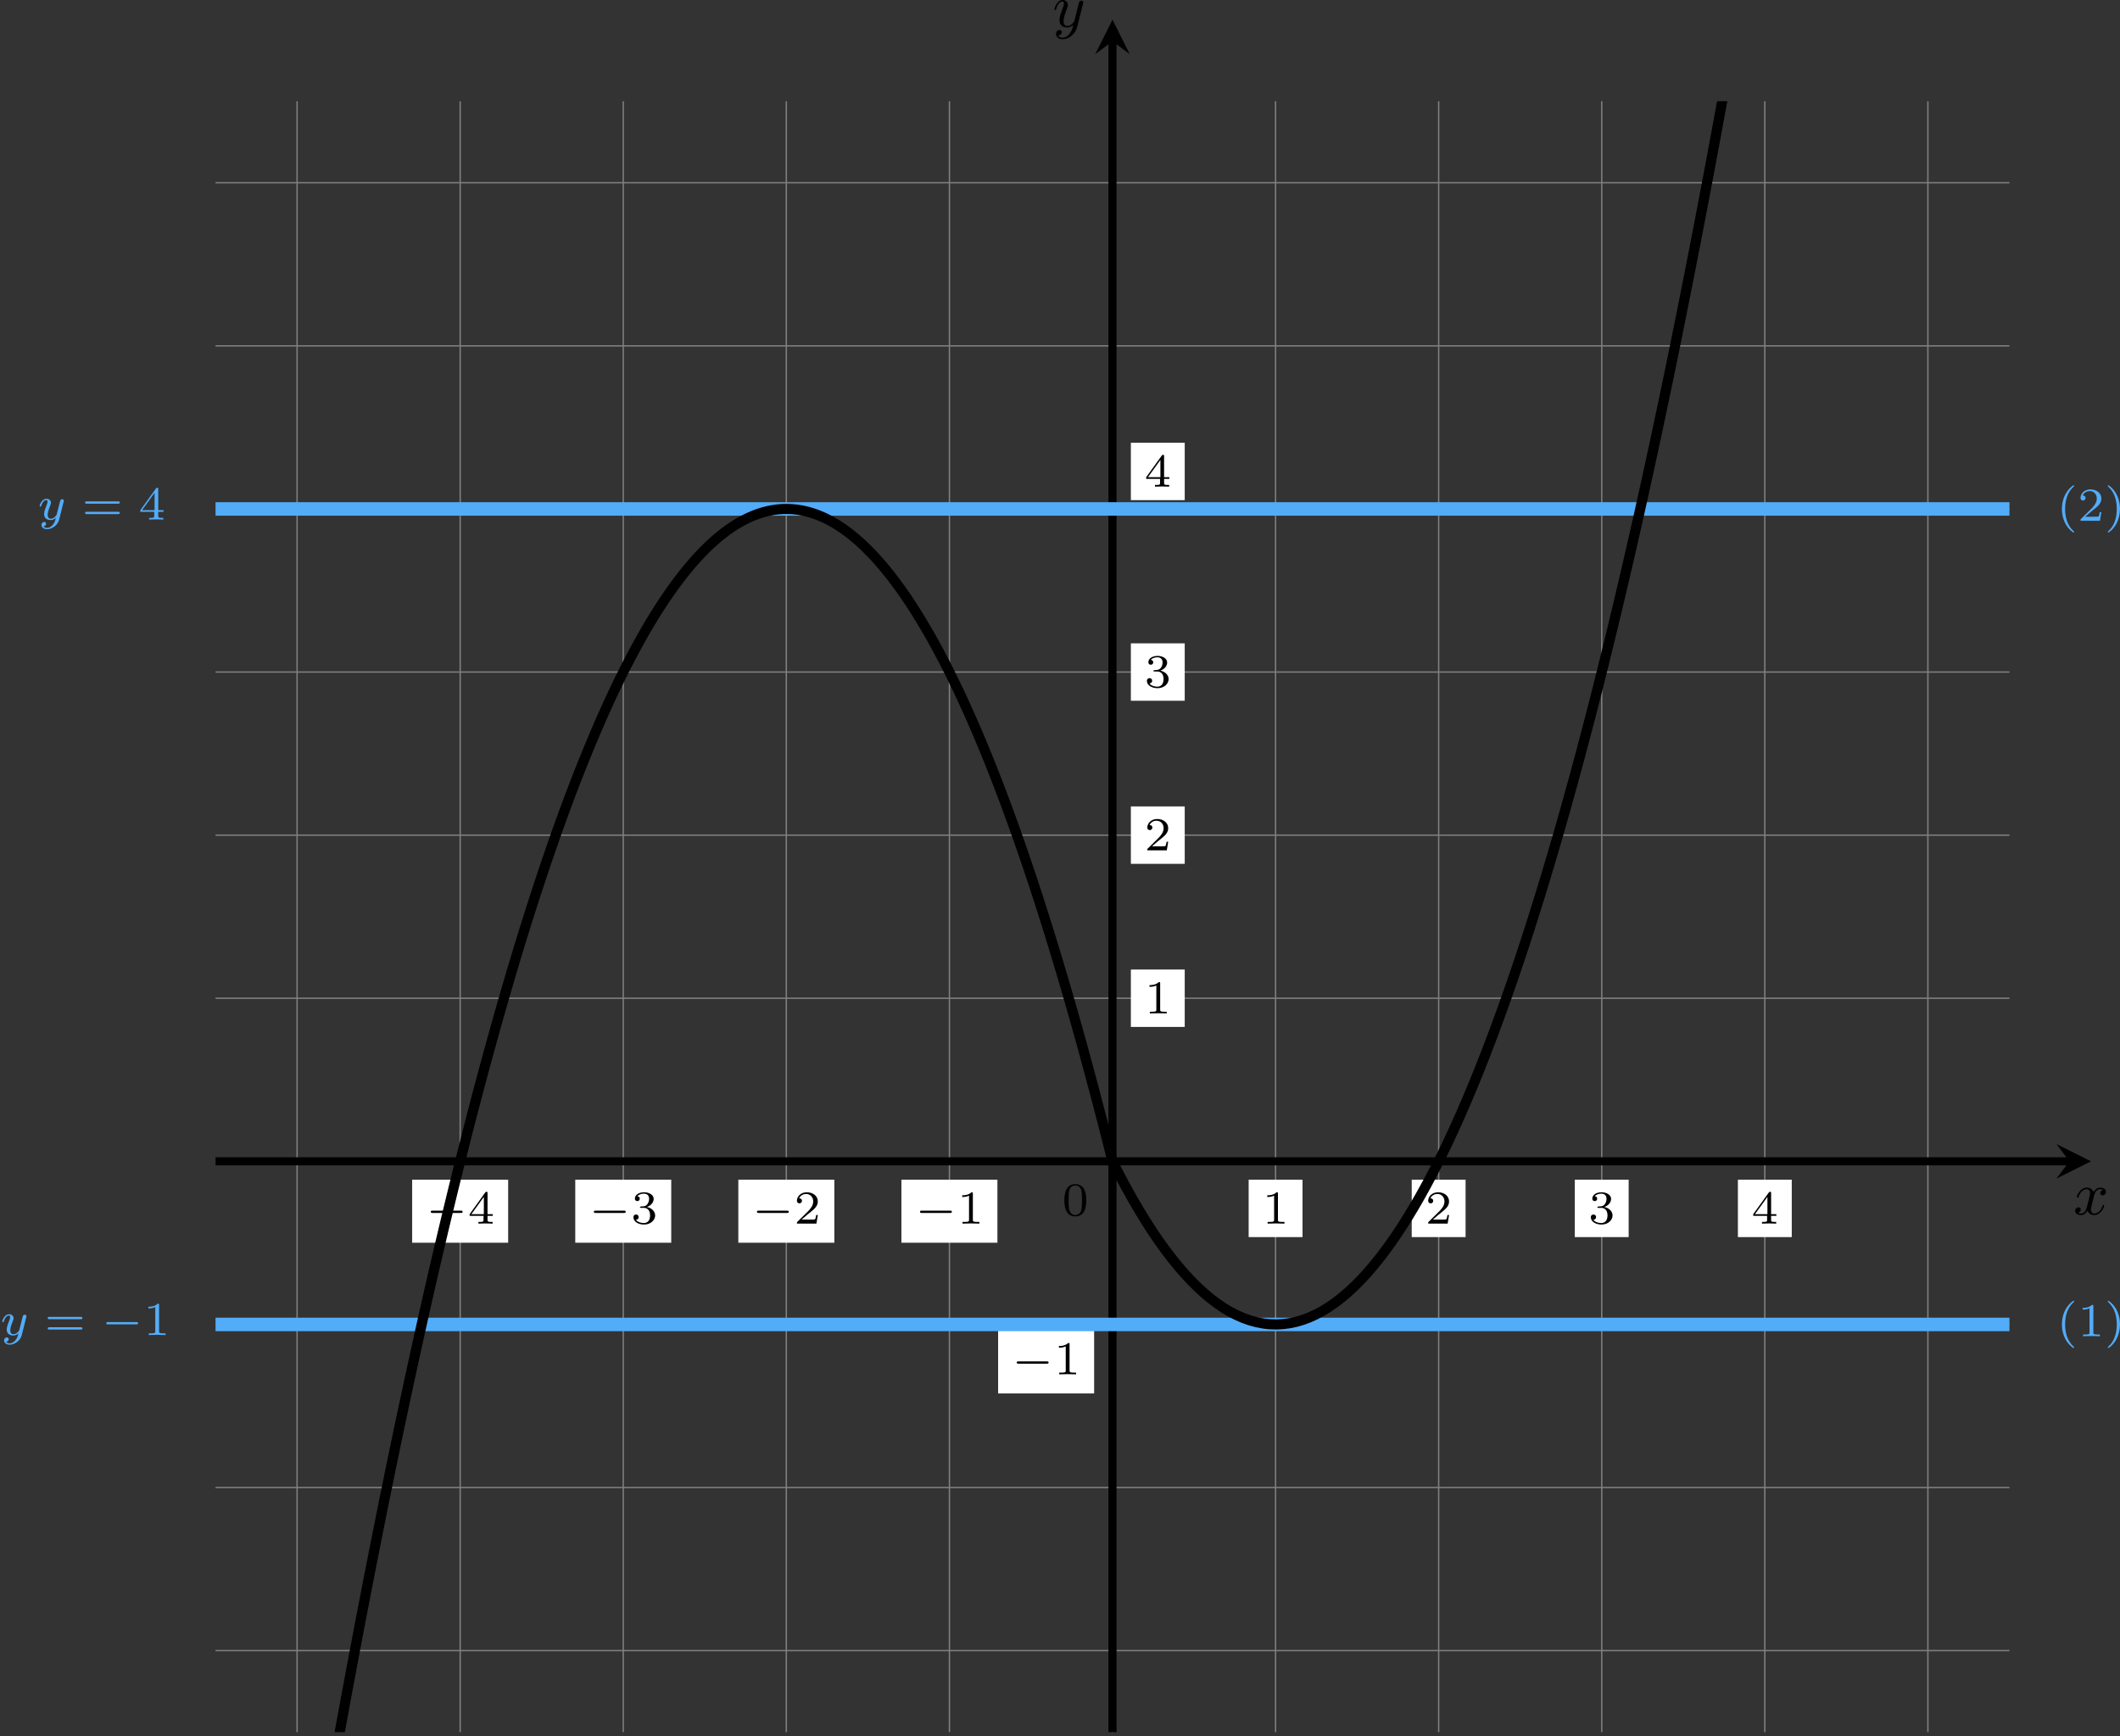 <?xml version='1.0' encoding='UTF-8'?>
<!-- This file was generated by dvisvgm 2.13.3 -->
<svg version='1.1' xmlns='http://www.w3.org/2000/svg' xmlns:xlink='http://www.w3.org/1999/xlink' width='626.451pt' height='512.996pt' viewBox='3.981 109.379 626.451 512.996'>
<rect x="3.981" y="109.379" width="626.451" height="512.996" fill="#333333" stroke="none"/>
<defs>
<clipPath id='clip2'>
<path d='M33.836 310.59V69.641H298.883V310.59ZM298.883 69.641'/>
</clipPath>
<path id='g8-121' d='M3.877-2.629C3.905-2.727 3.905-2.741 3.905-2.783C3.905-2.922 3.794-3.006 3.675-3.006C3.599-3.006 3.466-2.971 3.389-2.838C3.368-2.797 3.313-2.573 3.278-2.434L3.131-1.855C3.089-1.688 2.873-.809 2.852-.732C2.845-.732 2.538-.126 1.995-.126C1.52-.126 1.52-.579 1.52-.704C1.52-1.081 1.681-1.52 1.89-2.057C1.974-2.28 2.008-2.364 2.008-2.483C2.008-2.817 1.723-3.075 1.346-3.075C.642-3.075 .328-2.127 .328-2.008C.328-1.918 .425-1.918 .446-1.918C.544-1.918 .551-1.953 .572-2.029C.746-2.608 1.046-2.88 1.325-2.88C1.444-2.88 1.499-2.803 1.499-2.636C1.499-2.476 1.437-2.322 1.402-2.232C1.067-1.381 .997-1.123 .997-.816C.997-.697 .997-.37 1.269-.146C1.485 .035 1.778 .07 1.967 .07C2.246 .07 2.497-.035 2.727-.244C2.636 .139 2.559 .432 2.267 .781C2.078 .997 1.799 1.227 1.43 1.227C1.381 1.227 1.053 1.227 .907 .997C1.283 .955 1.283 .621 1.283 .614C1.283 .391 1.081 .349 1.011 .349C.837 .349 .607 .488 .607 .809C.607 1.165 .941 1.423 1.437 1.423C2.141 1.423 2.999 .879 3.215 .007L3.877-2.629Z'/>
<path id='g3-120' d='M4.411-3.622C4.08-3.56 3.981-3.273 3.981-3.138C3.981-2.968 4.107-2.815 4.331-2.815C4.582-2.815 4.824-3.031 4.824-3.344C4.824-3.757 4.376-3.963 3.954-3.963C3.416-3.963 3.102-3.488 2.995-3.3C2.824-3.739 2.43-3.963 2-3.963C1.04-3.963 .52-2.815 .52-2.582C.52-2.502 .583-2.475 .646-2.475C.726-2.475 .753-2.52 .771-2.573C1.049-3.461 1.641-3.739 1.982-3.739C2.242-3.739 2.475-3.569 2.475-3.147C2.475-2.824 2.089-1.39 1.973-.959C1.901-.681 1.632-.126 1.139-.126C.959-.126 .771-.188 .681-.242C.924-.287 1.103-.493 1.103-.726C1.103-.95 .933-1.049 .762-1.049C.502-1.049 .269-.825 .269-.52C.269-.081 .753 .099 1.13 .099C1.65 .099 1.955-.332 2.089-.574C2.313 .018 2.842 .099 3.084 .099C4.053 .099 4.564-1.067 4.564-1.282C4.564-1.327 4.537-1.39 4.447-1.39C4.349-1.39 4.34-1.354 4.295-1.219C4.098-.574 3.578-.126 3.111-.126C2.851-.126 2.609-.287 2.609-.717C2.609-.915 2.735-1.408 2.815-1.748C2.851-1.91 3.093-2.878 3.111-2.941C3.219-3.264 3.488-3.739 3.945-3.739C4.107-3.739 4.277-3.712 4.411-3.622Z'/>
<path id='g3-121' d='M4.501-3.452C4.51-3.497 4.528-3.551 4.528-3.604C4.528-3.721 4.447-3.865 4.25-3.865C4.133-3.865 3.972-3.793 3.9-3.622C3.891-3.587 3.802-3.219 3.748-3.022L3.3-1.228C3.228-.968 3.228-.95 3.21-.87C3.201-.834 2.824-.126 2.179-.126C1.623-.126 1.623-.69 1.623-.861C1.623-1.264 1.739-1.704 2.125-2.708C2.197-2.914 2.251-3.04 2.251-3.21C2.251-3.649 1.919-3.963 1.479-3.963C.619-3.963 .26-2.69 .26-2.582C.26-2.502 .323-2.475 .386-2.475C.484-2.475 .493-2.529 .529-2.645C.717-3.309 1.076-3.739 1.453-3.739C1.668-3.739 1.668-3.569 1.668-3.443C1.668-3.291 1.632-3.129 1.551-2.914C1.13-1.802 1.013-1.426 1.013-.995C1.013 0 1.82 .099 2.152 .099C2.591 .099 2.905-.134 3.067-.296C2.95 .161 2.851 .565 2.502 1.013C2.233 1.372 1.874 1.614 1.479 1.614C1.228 1.614 .933 1.524 .807 1.273C1.282 1.273 1.345 .879 1.345 .789C1.345 .592 1.201 .466 1.004 .466C.789 .466 .502 .637 .502 1.049C.502 1.515 .915 1.838 1.479 1.838C2.394 1.838 3.371 1.058 3.631 .009L4.501-3.452Z'/>
<path id='g7-0' d='M5.189-1.576C5.3-1.576 5.467-1.576 5.467-1.743C5.467-1.918 5.307-1.918 5.189-1.918H1.032C.921-1.918 .753-1.918 .753-1.75C.753-1.576 .914-1.576 1.032-1.576H5.189Z'/>
<path id='g9-40' d='M2.476-5.23C1.151-4.296 .802-2.817 .802-1.75C.802-.767 1.095 .76 2.476 1.736C2.532 1.736 2.615 1.736 2.615 1.653C2.615 1.611 2.594 1.597 2.545 1.548C1.618 .711 1.276-.474 1.276-1.743C1.276-3.626 1.995-4.547 2.566-5.063C2.594-5.091 2.615-5.112 2.615-5.147C2.615-5.23 2.532-5.23 2.476-5.23Z'/>
<path id='g9-41' d='M.628-5.23C.579-5.23 .495-5.23 .495-5.147C.495-5.112 .516-5.091 .558-5.042C1.158-4.491 1.827-3.55 1.827-1.75C1.827-.293 1.374 .809 .621 1.492C.502 1.611 .495 1.618 .495 1.653S.516 1.736 .586 1.736C.669 1.736 1.332 1.276 1.792 .404C2.099-.174 2.301-.928 2.301-1.743C2.301-2.727 2.008-4.254 .628-5.23Z'/>
<path id='g9-48' d='M3.599-2.225C3.599-2.992 3.508-3.543 3.187-4.031C2.971-4.352 2.538-4.631 1.981-4.631C.363-4.631 .363-2.727 .363-2.225S.363 .139 1.981 .139S3.599-1.723 3.599-2.225ZM1.981-.056C1.66-.056 1.234-.244 1.095-.816C.997-1.227 .997-1.799 .997-2.315C.997-2.824 .997-3.354 1.102-3.738C1.248-4.289 1.695-4.435 1.981-4.435C2.357-4.435 2.72-4.205 2.845-3.801C2.957-3.424 2.964-2.922 2.964-2.315C2.964-1.799 2.964-1.283 2.873-.844C2.734-.209 2.26-.056 1.981-.056Z'/>
<path id='g9-49' d='M2.336-4.435C2.336-4.624 2.322-4.631 2.127-4.631C1.681-4.191 1.046-4.184 .76-4.184V-3.933C.928-3.933 1.388-3.933 1.771-4.129V-.572C1.771-.342 1.771-.251 1.074-.251H.809V0C.934-.007 1.792-.028 2.05-.028C2.267-.028 3.145-.007 3.299 0V-.251H3.034C2.336-.251 2.336-.342 2.336-.572V-4.435Z'/>
<path id='g9-50' d='M3.522-1.269H3.285C3.264-1.116 3.194-.704 3.103-.635C3.048-.593 2.511-.593 2.413-.593H1.13C1.862-1.241 2.106-1.437 2.525-1.764C3.041-2.176 3.522-2.608 3.522-3.271C3.522-4.115 2.783-4.631 1.89-4.631C1.025-4.631 .439-4.024 .439-3.382C.439-3.027 .739-2.992 .809-2.992C.976-2.992 1.179-3.11 1.179-3.361C1.179-3.487 1.13-3.731 .767-3.731C.983-4.226 1.458-4.38 1.785-4.38C2.483-4.38 2.845-3.836 2.845-3.271C2.845-2.664 2.413-2.183 2.19-1.932L.509-.272C.439-.209 .439-.195 .439 0H3.313L3.522-1.269Z'/>
<path id='g9-51' d='M1.904-2.329C2.448-2.329 2.838-1.953 2.838-1.206C2.838-.342 2.336-.084 1.932-.084C1.653-.084 1.039-.16 .746-.572C1.074-.586 1.151-.816 1.151-.962C1.151-1.186 .983-1.346 .767-1.346C.572-1.346 .377-1.227 .377-.941C.377-.286 1.102 .139 1.946 .139C2.915 .139 3.585-.509 3.585-1.206C3.585-1.75 3.138-2.294 2.371-2.455C3.103-2.72 3.368-3.243 3.368-3.668C3.368-4.219 2.734-4.631 1.96-4.631S.593-4.254 .593-3.696C.593-3.459 .746-3.327 .955-3.327C1.172-3.327 1.311-3.487 1.311-3.682C1.311-3.884 1.172-4.031 .955-4.045C1.2-4.352 1.681-4.428 1.939-4.428C2.253-4.428 2.692-4.275 2.692-3.668C2.692-3.375 2.594-3.055 2.413-2.838C2.183-2.573 1.988-2.559 1.639-2.538C1.465-2.525 1.451-2.525 1.416-2.518C1.402-2.518 1.346-2.504 1.346-2.427C1.346-2.329 1.409-2.329 1.527-2.329H1.904Z'/>
<path id='g9-52' d='M3.689-1.144V-1.395H2.915V-4.505C2.915-4.652 2.915-4.7 2.762-4.7C2.678-4.7 2.65-4.7 2.58-4.603L.272-1.395V-1.144H2.322V-.572C2.322-.335 2.322-.251 1.757-.251H1.569V0C1.918-.014 2.364-.028 2.615-.028C2.873-.028 3.32-.014 3.668 0V-.251H3.48C2.915-.251 2.915-.335 2.915-.572V-1.144H3.689ZM2.371-3.947V-1.395H.53L2.371-3.947Z'/>
<path id='g9-61' d='M5.356-2.343C5.461-2.343 5.621-2.343 5.621-2.518C5.621-2.685 5.454-2.685 5.363-2.685H.746C.656-2.685 .488-2.685 .488-2.518C.488-2.343 .649-2.343 .753-2.343H5.356ZM5.363-.809C5.454-.809 5.621-.809 5.621-.976C5.621-1.151 5.461-1.151 5.356-1.151H.753C.649-1.151 .488-1.151 .488-.976C.488-.809 .656-.809 .746-.809H5.363Z'/>
</defs>
<g id='page13' transform='matrix(2 0 0 2 0 0)'>
<path d='M33.836 298.543H298.883M33.836 274.449H298.883M33.836 250.356H298.883M33.836 226.258H298.883M33.836 202.164H298.883M33.836 178.07H298.883M33.836 153.973H298.883M33.836 129.879H298.883M33.836 105.785H298.883M33.836 81.687H298.883M45.883 310.59V69.641M69.981 310.59V69.641M94.074 310.59V69.641M118.168 310.59V69.641M142.266 310.59V69.641M166.359 310.59V69.641M190.453 310.59V69.641M214.551 310.59V69.641M238.644 310.59V69.641M262.738 310.59V69.641M286.832 310.59V69.641' stroke='#808080' fill='none' stroke-width='.199'/>
<g transform='matrix(1 0 0 1 -7.474 7.997)'>
<use x='166.359' y='226.259' xlink:href='#g9-48'/>
</g>
<path d='M169.074 206.402H177.031V197.926H169.074Z' fill='#fff'/>
<g transform='matrix(1 0 0 1 4.708 -21.848)'>
<use x='166.359' y='226.259' xlink:href='#g9-49'/>
</g>
<path d='M169.074 182.309H177.031V173.828H169.074Z' fill='#fff'/>
<g transform='matrix(1 0 0 1 4.708 -45.943)'>
<use x='166.359' y='226.259' xlink:href='#g9-50'/>
</g>
<path d='M169.074 158.215H177.031V149.734H169.074Z' fill='#fff'/>
<g transform='matrix(1 0 0 1 4.708 -70.038)'>
<use x='166.359' y='226.259' xlink:href='#g9-51'/>
</g>
<path d='M149.461 260.551H163.645V251.242H149.461Z' fill='#fff'/>
<g transform='matrix(1 0 0 1 -14.906 31.469)'>
<use x='166.359' y='226.259' xlink:href='#g7-0'/>
<use x='172.586' y='226.259' xlink:href='#g9-49'/>
</g>
<path d='M169.074 128.578H177.031V120.098H169.074Z' fill='#fff'/>
<g transform='matrix(1 0 0 1 4.708 -99.674)'>
<use x='166.359' y='226.259' xlink:href='#g9-52'/>
</g>
<path d='M62.887 238.285H77.07V228.973H62.887Z' fill='#fff'/>
<g transform='matrix(1 0 0 1 -101.479 9.202)'>
<use x='166.359' y='226.259' xlink:href='#g7-0'/>
<use x='172.586' y='226.259' xlink:href='#g9-52'/>
</g>
<path d='M86.984 238.285H101.164V228.973H86.984Z' fill='#fff'/>
<g transform='matrix(1 0 0 1 -77.384 9.202)'>
<use x='166.359' y='226.259' xlink:href='#g7-0'/>
<use x='172.586' y='226.259' xlink:href='#g9-51'/>
</g>
<path d='M111.078 238.285H125.262V228.973H111.078Z' fill='#fff'/>
<g transform='matrix(1 0 0 1 -53.289 9.202)'>
<use x='166.359' y='226.259' xlink:href='#g7-0'/>
<use x='172.586' y='226.259' xlink:href='#g9-50'/>
</g>
<path d='M135.172 238.285H149.356V228.973H135.172Z' fill='#fff'/>
<g transform='matrix(1 0 0 1 -29.194 9.202)'>
<use x='166.359' y='226.259' xlink:href='#g7-0'/>
<use x='172.586' y='226.259' xlink:href='#g9-49'/>
</g>
<path d='M186.477 237.453H194.434V228.973H186.477Z' fill='#fff'/>
<g transform='matrix(1 0 0 1 22.109 9.202)'>
<use x='166.359' y='226.259' xlink:href='#g9-49'/>
</g>
<path d='M210.57 237.453H218.527V228.973H210.57Z' fill='#fff'/>
<g transform='matrix(1 0 0 1 46.204 9.202)'>
<use x='166.359' y='226.259' xlink:href='#g9-50'/>
</g>
<path d='M234.664 237.453H242.621V228.973H234.664Z' fill='#fff'/>
<g transform='matrix(1 0 0 1 70.299 9.202)'>
<use x='166.359' y='226.259' xlink:href='#g9-51'/>
</g>
<path d='M258.762 237.453H266.719V228.973H258.762Z' fill='#fff'/>
<g transform='matrix(1 0 0 1 94.394 9.202)'>
<use x='166.359' y='226.259' xlink:href='#g9-52'/>
</g>
<path d='M33.836 226.258H307.742' stroke='#000' fill='none' stroke-width='1.196' stroke-miterlimit='10'/>
<path d='M310.93 226.258L305.828 223.707L307.743 226.258L305.828 228.809'/>
<g transform='matrix(1 0 0 1 141.958 7.846)'>
<use x='166.359' y='226.259' xlink:href='#g3-120'/>
</g>
<path d='M166.359 310.59V60.781' stroke='#000' fill='none' stroke-width='1.196' stroke-miterlimit='10'/>
<path d='M166.359 57.594L163.809 62.695L166.359 60.781L168.91 62.695'/>
<g transform='matrix(1 0 0 1 -8.845 -167.606)'>
<use x='166.359' y='226.259' xlink:href='#g3-121'/>
</g>
<path d='M33.836 129.879H298.883' stroke='#53acf8' fill='none' stroke-width='1.993' stroke-miterlimit='10'/>
<path d='M33.836 250.356H298.883' stroke='#53acf8' fill='none' stroke-width='1.993' stroke-miterlimit='10'/>
<g fill='#53acf8' transform='matrix(1 0 0 1 -158.845 -94.811)'>
<use x='166.359' y='226.259' xlink:href='#g8-121'/>
<use x='172.917' y='226.259' xlink:href='#g9-61'/>
<use x='181.301' y='226.259' xlink:href='#g9-52'/>
</g>
<g fill='#53acf8' transform='matrix(1 0 0 1 -164.368 25.664)'>
<use x='166.359' y='226.259' xlink:href='#g8-121'/>
<use x='172.917' y='226.259' xlink:href='#g9-61'/>
<use x='181.301' y='226.259' xlink:href='#g7-0'/>
<use x='187.528' y='226.259' xlink:href='#g9-49'/>
</g>
<g fill='#53acf8' transform='matrix(1 0 0 1 139.471 -94.636)'>
<use x='166.359' y='226.259' xlink:href='#g9-40'/>
<use x='169.472' y='226.259' xlink:href='#g9-50'/>
<use x='173.443' y='226.259' xlink:href='#g9-41'/>
</g>
<g fill='#53acf8' transform='matrix(1 0 0 1 139.471 25.838)'>
<use x='166.359' y='226.259' xlink:href='#g9-40'/>
<use x='169.472' y='226.259' xlink:href='#g9-49'/>
<use x='173.443' y='226.259' xlink:href='#g9-41'/>
</g>
<path d='M166.359 226.258C166.359 226.258 167.059 227.641 167.328 228.156C167.598 228.672 168.027 229.484 168.297 229.977C168.566 230.473 168.996 231.246 169.266 231.719C169.531 232.191 169.965 232.934 170.234 233.383C170.5 233.836 170.934 234.539 171.199 234.969C171.469 235.398 171.902 236.07 172.168 236.481C172.438 236.887 172.871 237.523 173.137 237.91C173.406 238.297 173.836 238.898 174.105 239.262C174.375 239.629 174.805 240.195 175.074 240.539C175.344 240.879 175.773 241.414 176.043 241.734C176.313 242.059 176.742 242.555 177.012 242.856C177.281 243.156 177.711 243.617 177.981 243.894C178.25 244.176 178.68 244.602 178.949 244.859C179.219 245.117 179.648 245.512 179.918 245.746C180.184 245.981 180.617 246.34 180.887 246.555C181.152 246.769 181.586 247.094 181.856 247.285C182.121 247.477 182.555 247.766 182.82 247.938C183.09 248.106 183.523 248.363 183.789 248.512C184.059 248.66 184.488 248.883 184.758 249.008C185.027 249.137 185.457 249.32 185.727 249.426C185.996 249.531 186.426 249.684 186.695 249.769C186.965 249.852 187.394 249.969 187.664 250.031C187.934 250.094 188.363 250.176 188.633 250.215C188.902 250.258 189.332 250.305 189.602 250.324C189.871 250.344 190.301 250.356 190.57 250.356C190.84 250.352 191.269 250.328 191.539 250.305C191.805 250.281 192.238 250.227 192.508 250.18C192.773 250.133 193.207 250.043 193.477 249.977C193.742 249.906 194.176 249.781 194.441 249.695C194.711 249.606 195.144 249.445 195.41 249.336C195.68 249.223 196.109 249.027 196.379 248.898C196.648 248.766 197.078 248.535 197.348 248.383C197.617 248.227 198.047 247.965 198.316 247.789C198.586 247.613 199.016 247.312 199.285 247.117C199.555 246.922 199.984 246.586 200.254 246.367C200.523 246.148 200.953 245.781 201.223 245.543C201.492 245.301 201.922 244.898 202.191 244.637S202.891 243.938 203.16 243.656C203.426 243.371 203.859 242.898 204.129 242.594C204.394 242.289 204.828 241.785 205.094 241.457C205.363 241.129 205.797 240.59 206.062 240.242C206.332 239.894 206.766 239.316 207.031 238.949C207.301 238.578 207.731 237.969 208 237.574C208.269 237.184 208.699 236.539 208.969 236.125C209.238 235.715 209.668 235.035 209.938 234.598C210.207 234.164 210.637 233.449 210.906 232.996C211.176 232.539 211.606 231.789 211.875 231.312C212.144 230.832 212.574 230.051 212.844 229.551C213.113 229.051 213.543 228.234 213.812 227.711C214.082 227.191 214.512 226.336 214.781 225.797C215.047 225.254 215.481 224.363 215.75 223.801C216.016 223.238 216.449 222.316 216.715 221.73C216.984 221.145 217.418 220.188 217.684 219.578C217.953 218.973 218.383 217.98 218.652 217.352C218.922 216.723 219.352 215.695 219.621 215.047C219.891 214.394 220.32 213.332 220.59 212.66C220.859 211.988 221.289 210.894 221.559 210.199C221.828 209.508 222.258 208.375 222.527 207.66C222.797 206.945 223.227 205.781 223.496 205.043C223.766 204.309 224.195 203.109 224.465 202.348C224.734 201.59 225.164 200.356 225.434 199.578C225.699 198.797 226.133 197.527 226.402 196.727C226.668 195.922 227.102 194.621 227.371 193.797C227.637 192.973 228.07 191.637 228.336 190.789C228.606 189.945 229.039 188.574 229.305 187.707C229.574 186.84 230.004 185.434 230.273 184.543C230.543 183.656 230.973 182.215 231.242 181.305C231.512 180.394 231.941 178.918 232.211 177.988C232.481 177.055 232.91 175.543 233.18 174.59C233.449 173.641 233.879 172.094 234.148 171.117C234.418 170.144 234.848 168.562 235.117 167.566S235.816 164.957 236.086 163.938C236.356 162.922 236.785 161.269 237.055 160.231C237.32 159.191 237.754 157.508 238.023 156.445C238.289 155.387 238.723 153.668 238.988 152.586C239.258 151.5 239.691 149.746 239.957 148.644C240.227 147.539 240.66 145.75 240.926 144.625C241.195 143.5 241.625 141.676 241.894 140.527C242.164 139.383 242.594 137.523 242.863 136.356C243.133 135.188 243.562 133.293 243.832 132.106C244.102 130.914 244.531 128.984 244.801 127.773C245.07 126.562 245.5 124.602 245.769 123.367C246.039 122.133 246.469 120.137 246.738 118.883C247.008 117.625 247.438 115.594 247.707 114.316C247.977 113.039 248.406 110.977 248.676 109.676C248.941 108.379 249.375 106.277 249.644 104.957C249.91 103.637 250.344 101.504 250.609 100.16C250.879 98.82 251.312 96.648 251.578 95.285C251.848 93.922 252.281 91.719 252.547 90.336C252.816 88.949 253.246 86.711 253.516 85.305C253.785 83.898 254.215 81.625 254.484 80.195C254.754 78.766 255.184 76.461 255.453 75.012C255.723 73.559 256.152 71.219 256.422 69.746S257.121 65.898 257.391 64.406C257.66 62.91 258.09 60.5 258.359 58.984C258.629 57.469 259.059 55.023 259.328 53.488C259.594 51.953 260.027 49.469 260.297 47.914C260.562 46.355 260.996 43.84 261.266 42.258C261.531 40.68 261.965 38.129 262.231 36.527C262.5 34.93 262.934 32.344 263.199 30.719C263.469 29.098 263.898 26.477 264.168 24.832C264.438 23.187 264.867 20.535 265.137 18.867C265.406 17.203 265.836 14.516 266.106 12.828C266.375 11.141 266.805 8.414 267.074 6.707C267.344 4.996 267.773 2.238 268.043 .508C268.313-1.223 268.742-4.016 269.012-5.766C269.281-7.52 269.711-10.348 269.98-12.121C270.25-13.895 270.68-16.758 270.949-18.551C271.215-20.348 271.648-23.242 271.918-25.063C272.184-26.879 272.617-29.809 272.887-31.648C273.152-33.488 273.586-36.453 273.852-38.313C274.121-40.172 274.555-43.176 274.82-45.055C275.09-46.938 275.52-49.973 275.789-51.875C276.059-53.781 276.488-56.852 276.758-58.777C277.027-60.699 277.457-63.805 277.727-65.75C277.996-67.699 278.426-70.836 278.695-72.805C278.965-74.773 279.395-77.949 279.664-79.938C279.934-81.93 280.363-85.137 280.633-87.148C280.902-89.16 281.332-92.402 281.602-94.438C281.871-96.469 282.301-99.746 282.57-101.801C282.836-103.855 283.27-107.168 283.539-109.246C283.805-111.32 284.238-114.668 284.504-116.766C284.773-118.863 285.207-122.246 285.473-124.363C285.742-126.484 286.176-129.902 286.441-132.043C286.711-134.184 287.141-137.633 287.41-139.797C287.68-141.961 288.109-145.445 288.379-147.629C288.648-149.813 289.078-153.336 289.348-155.539C289.617-157.746 290.047-161.301 290.316-163.527C290.586-165.758 291.016-169.344 291.285-171.594C291.555-173.844 291.984-177.469 292.254-179.738C292.523-182.008 292.953-185.668 293.223-187.961C293.492-190.254 293.922-193.945 294.191-196.262C294.457-198.574 294.891-202.301 295.16-204.637C295.426-206.973 295.859-210.734 296.125-213.094C296.395-215.449 296.828-219.246 297.094-221.625C297.363-224.004 297.793-227.836 298.063-230.238C298.332-232.637 298.762-236.504 299.031-238.926C299.301-241.348 299.73-245.25 300-247.691C300.27-250.137 300.699-254.074 300.969-256.539C301.238-259.004 301.668-262.973 301.938-265.461C302.207-267.945 302.637-271.953 302.906-274.461C303.176-276.969 303.605-281.008 303.875-283.539S304.574-290.145 304.844-292.695C305.109-295.246 305.543-299.356 305.813-301.93C306.078-304.5 306.512-308.645 306.781-311.242C307.047-313.836 307.48-318.012 307.746-320.629C308.016-323.246 308.449-327.461 308.715-330.098C308.984-332.734 309.414-336.984 309.684-339.641C309.953-342.301 310.383-346.586 310.652-349.266C310.922-351.945 311.352-356.266 311.621-358.965C311.891-361.668 312.32-366.02 312.59-368.746C312.859-371.469 313.289-375.856 313.559-378.602C313.828-381.348 314.258-385.77 314.527-388.535C314.797-391.305 315.227-395.758 315.496-398.547C315.766-401.336 316.195-405.828 316.465-408.637C316.73-411.449 317.164-415.973 317.434-418.805C317.699-421.641 318.133-426.199 318.398-429.051C318.668-431.906 319.102-436.5 319.367-439.375C319.637-442.254 320.07-446.879 320.336-449.777C320.605-452.676 321.035-457.34 321.305-460.258C321.574-463.176 322.004-467.875 322.273-470.813C322.543-473.754 322.973-478.488 323.242-481.449C323.512-484.41 323.941-489.18 324.211-492.164C324.48-495.145 324.91-499.949 325.18-502.953C325.449-505.957 325.879-510.793 326.148-513.82C326.418-516.848 326.848-521.719 327.117-524.77C327.387-527.816 327.816-532.723 328.086-535.793C328.352-538.863 328.785-543.805 329.055-546.895C329.32-549.984 329.754-554.961 330.02-558.074C330.289-561.188 330.723-566.195 330.988-569.332C331.258-572.469 331.691-577.512 331.957-580.668C332.227-583.824 332.656-588.902 332.926-592.082C333.195-595.258 333.625-600.371 333.895-603.574C334.164-606.773 334.594-611.922 334.863-615.141C335.133-618.363 335.563-623.547 335.832-626.789C336.102-630.031 336.531-635.25 336.801-638.516C337.07-641.777 337.5-647.031 337.77-650.316C338.039-653.602 338.469-658.891 338.738-662.195C339.004-665.504 339.438-670.828 339.707-674.156C339.973-677.484 340.406-682.84 340.676-686.191C340.941-689.543 341.375-694.934 341.641-698.305C341.91-701.68 342.344-707.106 342.609-710.496C342.879-713.891 343.309-719.352 343.578-722.766C343.848-726.184 344.277-731.68 344.547-735.113C344.816-738.551 345.246-744.082 345.516-747.539C345.785-751 346.215-756.563 346.484-760.043C346.754-763.523 347.184-769.125 347.453-772.625C347.723-776.131 348.152-781.761 348.422-785.281C348.691-788.811 349.121-794.481 349.391-798.021C349.66-801.571 350.09-807.271 350.359-810.831C350.625-814.401 351.059-820.141 351.328-823.731C351.594-827.321 352.027-833.091 352.297-836.701C352.563-840.311 352.996-846.121 353.262-849.751C353.531-853.381 353.965-859.221 354.23-862.871C354.5-866.531 354.93-872.401 355.199-876.081C355.469-879.751 355.898-885.661 356.168-889.361C356.438-893.051 356.867-899.001 357.137-902.721C357.406-906.441 357.836-912.411 358.105-916.161C358.375-919.891 359.074-929.671 359.074-929.671' stroke='#000' fill='none' stroke-width='1.494' stroke-miterlimit='10' clip-path='url(#clip2)'/>
<path d='M21.789 515.398C21.789 515.398 22.313 511.211 22.516 509.609C22.719 508.012 23.039 505.457 23.242 503.867C23.441 502.281 23.766 499.742 23.969 498.168C24.168 496.594 24.492 494.074 24.695 492.512C24.895 490.949 25.219 488.453 25.418 486.898C25.621 485.348 25.945 482.871 26.145 481.332C26.348 479.793 26.672 477.336 26.871 475.809C27.074 474.281 27.398 471.84 27.598 470.328C27.801 468.812 28.121 466.391 28.324 464.891C28.527 463.387 28.848 460.988 29.051 459.496S29.574 455.625 29.777 454.148C29.977 452.668 30.301 450.309 30.504 448.84C30.703 447.375 31.027 445.035 31.23 443.578C31.43 442.125 31.754 439.805 31.953 438.359C32.156 436.918 32.48 434.617 32.68 433.187C32.883 431.758 33.207 429.473 33.406 428.055C33.609 426.637 33.934 424.375 34.133 422.969C34.336 421.562 34.656 419.32 34.859 417.926C35.063 416.531 35.383 414.309 35.586 412.926C35.789 411.547 36.109 409.34 36.313 407.973C36.512 406.602 36.836 404.414 37.039 403.059C37.238 401.703 37.563 399.535 37.766 398.191C37.965 396.848 38.289 394.699 38.488 393.367C38.691 392.035 39.016 389.906 39.215 388.586C39.418 387.266 39.742 385.156 39.941 383.848C40.145 382.543 40.469 380.453 40.668 379.156C40.871 377.859 41.191 375.793 41.395 374.508C41.598 373.223 41.918 371.172 42.121 369.902C42.324 368.629 42.645 366.602 42.848 365.34C43.047 364.082 43.371 362.07 43.574 360.82C43.773 359.574 44.098 357.582 44.301 356.348C44.5 355.113 44.824 353.141 45.023 351.918C45.227 350.695 45.551 348.742 45.75 347.531C45.953 346.32 46.277 344.387 46.477 343.187C46.68 341.988 47.004 340.074 47.203 338.887C47.406 337.703 47.727 335.809 47.93 334.633S48.453 331.586 48.656 330.422S49.18 327.406 49.383 326.254C49.582 325.106 49.906 323.269 50.109 322.129C50.309 320.992 50.633 319.176 50.836 318.051C51.035 316.922 51.359 315.129 51.559 314.012C51.762 312.898 52.086 311.121 52.285 310.019C52.488 308.918 52.813 307.16 53.012 306.07C53.215 304.981 53.539 303.242 53.738 302.168C53.941 301.09 54.262 299.371 54.465 298.305S54.988 295.539 55.191 294.488C55.395 293.434 55.715 291.754 55.918 290.715C56.117 289.672 56.441 288.012 56.645 286.984C56.844 285.953 57.168 284.312 57.371 283.297C57.57 282.281 57.895 280.66 58.094 279.652C58.297 278.648 58.621 277.047 58.82 276.055C59.023 275.062 59.348 273.481 59.547 272.5C59.75 271.519 60.074 269.957 60.273 268.988C60.477 268.019 60.797 266.477 61 265.519C61.203 264.566 61.523 263.039 61.727 262.098C61.93 261.152 62.25 259.648 62.453 258.719C62.652 257.785 62.977 256.301 63.18 255.379C63.379 254.461 63.703 252.996 63.906 252.09C64.105 251.18 64.43 249.734 64.629 248.84C64.832 247.945 65.156 246.516 65.355 245.633C65.559 244.75 65.883 243.344 66.082 242.473C66.285 241.602 66.609 240.215 66.809 239.356C67.012 238.496 67.332 237.129 67.535 236.281C67.738 235.434 68.059 234.086 68.262 233.254C68.465 232.418 68.785 231.09 68.988 230.266C69.188 229.441 69.512 228.133 69.715 227.324C69.914 226.512 70.238 225.223 70.441 224.426C70.641 223.625 70.965 222.355 71.164 221.57C71.367 220.785 71.691 219.531 71.891 218.758C72.094 217.984 72.418 216.754 72.617 215.992C72.82 215.231 73.144 214.019 73.344 213.269C73.547 212.519 73.867 211.324 74.07 210.59C74.273 209.852 74.594 208.676 74.797 207.953C75 207.227 75.32 206.074 75.523 205.359C75.723 204.648 76.047 203.512 76.25 202.812C76.449 202.109 76.773 200.996 76.977 200.309C77.176 199.617 77.5 198.523 77.699 197.848C77.902 197.168 78.227 196.094 78.426 195.43C78.629 194.766 78.953 193.707 79.152 193.055C79.356 192.402 79.68 191.367 79.879 190.727C80.082 190.086 80.402 189.066 80.606 188.438C80.809 187.812 81.129 186.812 81.332 186.199C81.535 185.582 81.856 184.602 82.059 184C82.258 183.394 82.582 182.438 82.785 181.844C82.984 181.254 83.309 180.312 83.512 179.734C83.711 179.152 84.035 178.234 84.234 177.668C84.438 177.098 84.762 176.199 84.961 175.644C85.164 175.086 85.488 174.207 85.688 173.664C85.891 173.121 86.215 172.258 86.414 171.727C86.617 171.195 86.938 170.356 87.141 169.836C87.344 169.316 87.664 168.496 87.867 167.988S88.391 166.676 88.594 166.184C88.793 165.688 89.117 164.906 89.32 164.422C89.519 163.941 89.844 163.176 90.047 162.707C90.246 162.234 90.57 161.492 90.769 161.031C90.973 160.574 91.297 159.848 91.496 159.402C91.699 158.957 92.023 158.25 92.223 157.816C92.426 157.383 92.75 156.695 92.949 156.273C93.152 155.852 93.473 155.188 93.676 154.777C93.879 154.367 94.199 153.719 94.402 153.324C94.606 152.926 94.926 152.297 95.129 151.91C95.328 151.527 95.652 150.918 95.856 150.547C96.055 150.172 96.379 149.582 96.582 149.223C96.781 148.859 97.106 148.293 97.305 147.941C97.508 147.594 97.832 147.043 98.031 146.707C98.234 146.371 98.559 145.84 98.758 145.516C98.961 145.191 99.285 144.68 99.484 144.367C99.688 144.055 100.008 143.562 100.211 143.262C100.414 142.961 100.734 142.492 100.938 142.203C101.141 141.914 101.461 141.461 101.664 141.188C101.863 140.91 102.188 140.477 102.391 140.215C102.59 139.949 102.914 139.535 103.117 139.285C103.316 139.031 103.641 138.637 103.84 138.398C104.043 138.16 104.367 137.785 104.566 137.559C104.769 137.328 105.094 136.973 105.293 136.758C105.496 136.543 105.82 136.207 106.019 136.004C106.223 135.801 106.543 135.484 106.746 135.293S107.269 134.805 107.473 134.629C107.676 134.449 107.996 134.172 108.199 134.004C108.398 133.84 108.723 133.582 108.926 133.426C109.125 133.269 109.449 133.031 109.652 132.891C109.852 132.746 110.176 132.531 110.375 132.398C110.578 132.269 110.902 132.07 111.102 131.953C111.305 131.832 111.629 131.652 111.828 131.547C112.031 131.441 112.356 131.281 112.555 131.188C112.758 131.094 113.078 130.953 113.281 130.871C113.484 130.789 113.805 130.668 114.008 130.598C114.211 130.527 114.531 130.426 114.734 130.367C114.934 130.312 115.258 130.231 115.461 130.184C115.66 130.137 115.984 130.074 116.188 130.043C116.387 130.008 116.711 129.965 116.91 129.945C117.113 129.922 117.438 129.898 117.637 129.891C117.84 129.883 118.164 129.879 118.363 129.879C118.566 129.883 118.891 129.898 119.09 129.914C119.293 129.93 119.613 129.965 119.816 129.992C120.019 130.019 120.34 130.074 120.543 130.113C120.746 130.152 121.066 130.227 121.269 130.277C121.469 130.328 121.793 130.422 121.996 130.488C122.195 130.551 122.519 130.664 122.723 130.738C122.922 130.816 123.246 130.945 123.445 131.035C123.648 131.125 123.973 131.273 124.172 131.375C124.375 131.477 124.699 131.644 124.898 131.758C125.102 131.871 125.426 132.062 125.625 132.188C125.828 132.312 126.148 132.519 126.352 132.656C126.555 132.793 126.875 133.023 127.078 133.172C127.281 133.32 127.602 133.57 127.805 133.731C128.004 133.894 128.328 134.16 128.531 134.336C128.731 134.508 129.055 134.797 129.258 134.981C129.457 135.168 129.781 135.473 129.981 135.672C130.184 135.867 130.508 136.195 130.707 136.406C130.91 136.613 131.234 136.961 131.434 137.184C131.637 137.402 131.961 137.769 132.16 138.004C132.363 138.238 132.684 138.621 132.887 138.867C133.09 139.113 133.41 139.519 133.613 139.777C133.816 140.035 134.137 140.461 134.34 140.731C134.539 141 134.863 141.445 135.066 141.727C135.266 142.008 135.59 142.473 135.793 142.766C135.992 143.062 136.316 143.543 136.516 143.852C136.719 144.16 137.043 144.66 137.242 144.981C137.445 145.297 137.769 145.82 137.969 146.152C138.172 146.481 138.496 147.023 138.695 147.367C138.898 147.711 139.219 148.269 139.422 148.625S139.945 149.559 140.148 149.93C140.352 150.297 140.672 150.894 140.875 151.273C141.074 151.656 141.398 152.273 141.602 152.664C141.801 153.059 142.125 153.695 142.328 154.098C142.527 154.504 142.852 155.16 143.051 155.578C143.254 155.992 143.578 156.672 143.777 157.098C143.981 157.527 144.305 158.223 144.504 158.664C144.707 159.106 145.031 159.82 145.231 160.273C145.434 160.727 145.754 161.461 145.957 161.926C146.16 162.391 146.481 163.144 146.684 163.621C146.887 164.102 147.207 164.875 147.41 165.363C147.609 165.852 147.934 166.648 148.137 167.148C148.336 167.648 148.66 168.461 148.863 168.977C149.062 169.488 149.387 170.32 149.586 170.848C149.789 171.371 150.113 172.227 150.312 172.762C150.516 173.301 150.84 174.172 151.039 174.723C151.242 175.273 151.566 176.164 151.766 176.727C151.969 177.289 152.289 178.199 152.492 178.773C152.695 179.348 153.016 180.277 153.219 180.863C153.422 181.449 153.742 182.398 153.945 182.996C154.144 183.598 154.469 184.566 154.672 185.176C154.871 185.785 155.195 186.773 155.398 187.398C155.598 188.019 155.922 189.027 156.121 189.664C156.324 190.297 156.648 191.324 156.848 191.973C157.051 192.621 157.375 193.668 157.574 194.324C157.777 194.984 158.102 196.051 158.301 196.723C158.504 197.394 158.824 198.481 159.027 199.164C159.23 199.848 159.551 200.953 159.754 201.648C159.957 202.344 160.277 203.469 160.48 204.176C160.68 204.883 161.004 206.027 161.207 206.75C161.406 207.469 161.73 208.633 161.934 209.363C162.133 210.098 162.457 211.281 162.656 212.023C162.859 212.769 163.184 213.973 163.383 214.727C163.586 215.484 163.91 216.707 164.109 217.473C164.313 218.242 164.637 219.484 164.836 220.266C165.039 221.047 165.359 222.309 165.563 223.102C165.766 223.891 166.289 225.977 166.289 225.977' stroke='#000' fill='none' stroke-width='1.494' stroke-miterlimit='10' clip-path='url(#clip2)'/>
</g>
</svg>